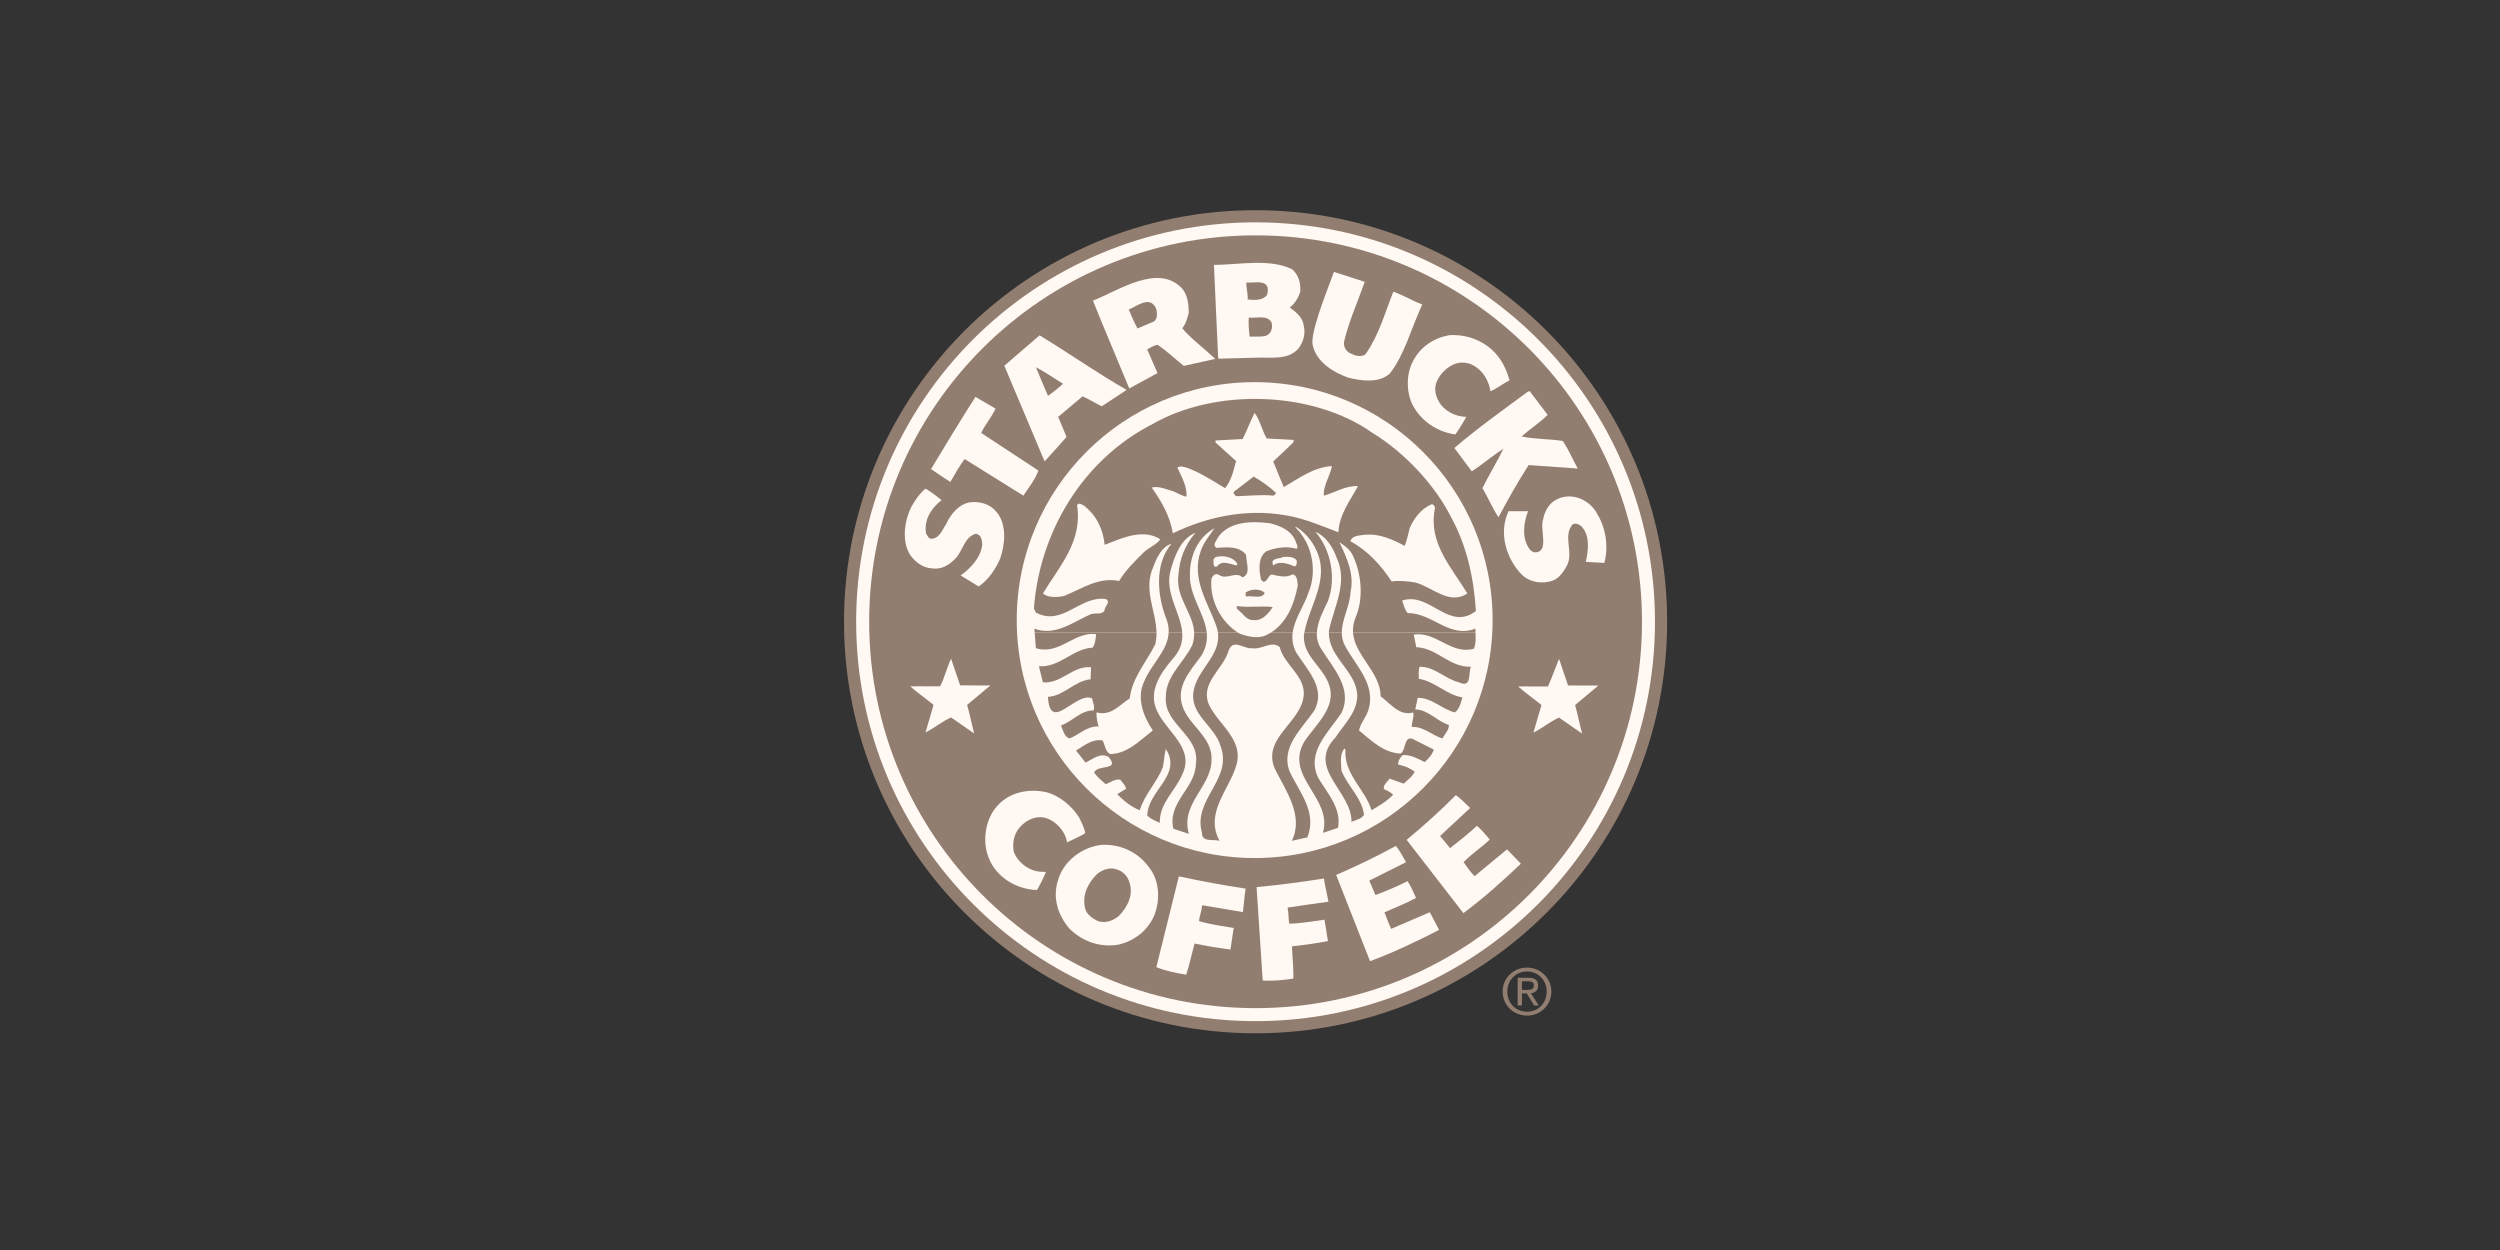 <svg xmlns="http://www.w3.org/2000/svg" width="240" height="120" viewBox="0 0 240 120" fill="none"><rect x="0" y="0" width="240" height="120" fill="#333333" stroke="none"/><g clip-path="url(#clip0_2557_4003)"><path d="M81.027 59.687C81.027 37.868 98.715 20.179 120.536 20.179C142.356 20.179 160.044 37.868 160.044 59.687C160.044 81.508 142.356 99.195 120.536 99.195C98.715 99.195 81.027 81.507 81.027 59.687Z" fill="#927E70"></path><path d="M82.191 59.687C82.191 38.511 99.358 21.345 120.535 21.345C141.711 21.345 158.878 38.511 158.878 59.687C158.878 80.863 141.711 98.03 120.535 98.03C99.358 98.029 82.191 80.863 82.191 59.687Z" fill="#FFF8F3"></path><path d="M83.441 59.687C83.441 39.201 100.049 22.594 120.537 22.594C141.023 22.594 157.63 39.201 157.63 59.687C157.63 80.174 141.022 96.781 120.537 96.781C100.048 96.781 83.441 80.174 83.441 59.687Z" fill="#927E70"></path><path d="M97.606 59.53C97.606 46.913 107.833 36.686 120.448 36.686C133.064 36.686 143.291 46.913 143.291 59.53C143.291 72.145 133.064 82.372 120.448 82.372C107.833 82.372 97.606 72.145 97.606 59.53ZM124.06 25.86C124.686 26.422 124.863 27.16 124.831 27.979C124.654 28.558 124.334 29.119 123.819 29.521C124.446 29.986 125.072 30.469 125.168 31.303C125.345 32.122 125.103 32.86 124.638 33.47C123.659 34.577 122.102 34.289 120.688 34.336L116.956 34.434L116.931 34.095L116.547 25.619L116.531 25.434C118.987 25.418 121.877 24.783 124.06 25.86ZM131.013 27.056C130.354 28.958 129.488 30.837 129.021 32.844C128.994 33.103 129.063 33.363 129.214 33.576C129.364 33.788 129.587 33.939 129.84 34C130.235 34.218 130.796 34.258 131.092 34C132.362 32.219 132.964 30.003 133.759 28.003C134.77 28.357 135.558 28.863 136.538 29.232C135.493 31.448 134.851 34.057 133.405 35.879C132.362 36.794 130.709 36.569 129.457 36.263C128.028 35.75 126.47 34.836 126.037 33.23C125.701 32.13 127.226 28.357 128.06 26.102L131.013 27.056Z" fill="#FFF8F3"></path><path d="M107.879 37.614L105.759 39.009C104.968 38.593 104.506 38.311 103.929 38.047L101.582 40.022C101.823 40.601 102.131 41.306 102.388 41.949L100.292 44.291L100.124 43.922L96.414 35.109L99.802 32.194L100.075 32.363C102.733 33.986 105.465 35.899 108.157 37.431L107.879 37.614ZM108.408 37.291C107.296 34.577 105.933 31.407 104.924 28.862C107.478 27.834 111.171 25.306 113.45 27.659C114.027 28.301 114.108 29.199 114.124 30.018C113.981 30.547 113.85 31.079 113.498 31.512C114.26 32.45 115.675 33.514 116.653 34.445L116.533 34.486L113.643 35.124C112.615 34.297 112.033 33.714 111.139 33.101C110.753 33.148 110.488 33.374 110.125 33.534L111.121 35.815L108.408 37.291Z" fill="#FFF8F3"></path><path d="M121.556 27.353C121.781 27.593 121.734 28.092 121.603 28.365C121.187 28.847 120.416 28.829 119.774 28.749C119.821 28.204 119.62 27.674 119.66 27.112C120.206 27.192 121.155 26.919 121.556 27.353ZM110.96 29.568C111.119 29.97 111.128 30.623 110.786 30.861L109.197 31.535C108.801 30.806 108.632 30.306 108.359 29.714C109.097 29.441 110.365 28.333 110.96 29.568ZM122.086 31.013C122.213 31.576 121.958 32.154 121.411 32.267C120.898 32.346 120.513 32.298 119.967 32.314C119.886 31.735 119.839 30.965 119.886 30.483C120.624 30.579 121.734 30.178 122.086 31.013Z" fill="#927E70"></path><path d="M143.759 34.145C144.305 34.819 144.676 35.654 144.916 36.504C144.241 36.867 143.728 37.276 143.085 37.564C142.926 36.569 142.379 35.557 141.4 35.06C140.935 34.787 140.243 34.738 139.714 34.915C138.895 35.22 138.189 35.927 137.884 36.745C137.611 37.532 137.916 38.302 138.366 38.912C138.992 39.619 139.828 39.989 140.773 40.021C140.348 40.719 140.116 41.16 139.714 41.707C138.14 41.482 136.663 40.615 135.765 39.154C134.994 37.918 134.946 36.023 135.621 34.723C136.326 33.293 137.724 32.378 139.232 32.169C141.047 32.105 142.684 32.828 143.759 34.145Z" fill="#FFF8F3"></path><path d="M102.05 36.842C101.596 37.261 101.113 37.647 100.606 37.997C100.22 37.082 99.85 36.263 99.449 35.252C100.371 35.743 101.181 36.311 102.05 36.842Z" fill="#927E70"></path><path d="M148.577 39.828C147.839 40.567 146.86 41.194 146.072 41.9C147.325 42.172 148.737 42.124 150.022 42.333C150.6 43.169 150.905 43.972 151.467 44.982L146.747 44.646C145.703 46.283 144.756 47.953 143.856 49.655C143.295 48.836 142.862 47.777 142.315 46.862C142.926 45.625 143.72 44.317 144.332 43.08C143.28 43.731 142.357 44.573 141.287 45.247L139.619 43.007C141.866 41.08 144.291 39.363 146.651 37.614L146.842 37.545L148.577 39.828ZM95.577 39.235C95.151 40.118 94.589 40.719 94.197 41.562L99.687 45.174C99.398 45.993 98.772 46.797 98.241 47.582L92.606 44.066C92.101 44.732 91.739 45.415 91.233 46.266C90.494 45.777 89.972 45.456 89.379 45.031C90.777 42.701 92.101 40.519 93.642 38.101L95.577 39.235Z" fill="#FFF8F3"></path><path d="M111.024 60.709C111.034 61.09 110.995 61.47 110.909 61.841C110.058 63.559 108.678 65.067 108.454 67.044C107.475 67.668 106.671 68.761 105.275 68.392C105.226 68.761 105.339 69.321 105.467 69.739C104.359 69.692 103.604 70.51 102.672 70.896C102.175 70.736 102.046 70.093 101.855 69.644C102.945 69.275 103.732 68.183 104.985 68.2C105.13 67.797 104.903 67.428 104.84 67.044C103.281 66.352 100.81 70.463 100.602 66.899C102.159 66.803 103.154 65.357 104.696 65.213L104.743 64.056C102.993 63.88 101.869 65.678 100.12 65.501L99.734 63.961C101.756 64.088 102.962 62.275 104.888 62.177C105.144 61.841 105.176 61.343 105.226 60.877C103.123 60.603 101.678 62.933 99.446 62.225C99.446 62.225 99.37 61.256 99.328 60.709H111.024" fill="#927E70"></path><path d="M113.492 60.709C113.563 61.564 113.354 62.417 112.548 63.287C111.392 64.65 110.221 66.368 111.055 68.2C111.939 70.221 114.716 71.795 113.512 74.316C112.854 75.906 111.28 77.11 111.344 78.988C110.928 78.811 110.495 78.634 110.141 78.314C110.141 75.922 113.543 74.429 111.922 71.908C111.779 72.405 111.746 73.08 111.634 73.642C111.071 75.103 109.867 76.274 109.417 77.786C108.664 77.495 107.876 76.885 107.25 76.243L108.118 75.712C108.022 75.391 107.764 75.118 107.539 74.845C106.976 74.766 106.607 75.135 106.143 75.28C105.741 74.926 105.355 74.605 105.035 74.171C105.323 73.351 107.571 74.028 106.431 72.679C105.661 72.197 104.89 72.888 104.216 73.21L103.301 72.053C104.087 71.572 104.873 70.897 105.852 71.09C106.093 71.524 106.11 72.164 106.575 72.391C108.229 72.359 109.401 71.106 110.669 70.126C109.785 68.811 109.064 66.996 109.85 65.406C110.478 63.812 112.119 62.472 112.193 60.71H113.492" fill="#927E70"></path><path d="M115.843 60.709C115.926 61.444 115.805 62.197 115.292 62.996C114.249 64.411 112.884 65.902 113.51 67.765C114.104 69.644 116.448 70.783 116.304 72.968C116.288 75.552 113.285 77.158 114.136 80.048L112.643 79.566C112.05 76.998 114.779 75.681 114.81 73.305C115.196 70.574 111.71 69.562 111.919 66.899C111.905 64.875 113.686 63.591 114.473 61.889C114.599 61.509 114.654 61.109 114.635 60.709H115.843Z" fill="#927E70"></path><path d="M124.1 60.709C124 61.38 124.122 62.065 124.447 62.66C125.49 64.312 127.321 66.064 126.179 68.2C124.977 69.964 122.969 71.684 123.771 73.978C124.655 75.986 126.501 77.896 125.505 80.386L124.013 80.722C125.2 78.296 123.419 75.89 122.376 73.787C121.107 70.768 125.104 69.321 125.168 66.561C125.153 64.78 123.258 63.768 122.858 62.13C122.038 61.439 121.187 62.404 120.207 62.225C119.485 62.371 118.377 61.23 117.945 62.467C117.43 64.28 115.085 65.614 116.114 67.765C117.094 69.676 119.453 71.073 118.665 73.546C117.96 75.857 115.632 78.058 117.076 80.722C116.482 80.53 115.374 80.899 115.39 79.951C114.475 76.724 118.377 74.845 117.172 71.619C116.611 69.644 114.057 68.551 114.619 66.175C115.035 64.219 117.227 62.851 116.919 60.709H124.1" fill="#927E70"></path><path d="M126.422 60.709C126.391 61.258 126.502 61.804 126.856 62.322C127.964 64.121 129.891 66.096 128.783 68.44C127.531 70.318 125.347 72.229 126.566 74.702C127.45 76.179 128.815 77.655 128.447 79.471L127.001 79.952C127.964 76.565 123.243 74.572 125.219 71.185C126.439 69.371 128.622 67.668 127.387 65.26C126.648 63.769 125.123 62.885 125.17 61.021L125.222 60.71L126.422 60.709Z" fill="#927E70"></path><path d="M128.81 60.709C128.802 61.19 128.925 61.664 129.164 62.081C130.208 63.961 132.087 65.742 131.381 68.102C131.186 68.826 130.611 69.388 130.466 70.125C131.687 71.137 132.843 72.276 134.463 72.341C135.041 71.972 134.72 70.334 135.908 71.088L137.641 71.957C137.515 72.422 137.128 72.84 136.776 73.16C136.118 72.84 135.475 72.454 134.655 72.485C134.413 72.742 134.204 73.031 134.223 73.4C134.8 73.495 135.328 73.736 135.811 74.074C135.587 74.557 135.152 74.861 134.751 75.231L133.402 74.748C133.178 75.07 132.711 75.407 132.874 75.76C133.178 75.89 133.516 76.065 133.74 76.291C133.146 76.933 132.392 77.348 131.668 77.785C131.044 75.745 128.987 74.315 129.163 71.956L129.068 71.86C128.586 72.404 128.748 73.272 128.78 73.978C129.358 75.455 130.739 76.597 130.948 78.217C130.706 78.633 130.16 78.714 129.742 78.891C129.791 75.969 125.36 73.755 128.202 70.8C129.149 69.352 130.739 67.973 130.175 65.982C129.598 64.058 127.552 62.864 127.57 60.709H128.81" fill="#927E70"></path><path d="M141.646 60.709C141.662 61.252 141.712 61.719 141.5 62.275C139.3 62.901 137.856 60.573 135.721 60.925L135.961 62.13C137.936 62.195 139.172 64.089 141.212 64.007C140.922 64.586 141.34 66.111 140.056 65.501C138.724 65.181 137.76 64.007 136.299 64.007C136.123 64.33 136.234 64.78 136.203 65.163C137.744 65.405 138.852 66.706 140.392 66.947C140.247 67.476 140.103 68.069 139.669 68.392C138.416 68.086 137.438 66.962 136.104 66.994L135.865 68.101C137.133 68.133 137.952 69.257 139.092 69.594C139.123 70.061 138.707 70.478 138.466 70.895C137.455 70.591 136.684 69.724 135.528 69.788C135.512 69.352 135.769 68.856 135.671 68.392C134.373 68.777 133.504 67.573 132.542 66.849C132.515 64.481 130.022 62.926 129.891 60.709H141.646" fill="#927E70"></path><path d="M99.33 60.709C99.315 60.495 99.303 60.347 99.303 60.347C101.294 61.119 103.043 59.689 104.745 58.952C105.178 58.822 105.852 59.047 106.047 58.566C106.029 58.197 106.704 57.763 106.143 57.506C103.653 57.168 102 60.171 99.448 58.806L99.254 58.421C99.785 51.165 103.879 44.148 110.669 40.696C116.739 37.227 126.051 37.517 131.767 41.563C134.802 43.425 137.708 46.492 139.283 49.608C140.79 52.337 141.482 55.402 141.689 58.662C139.055 60.653 137.29 56.785 134.607 57.651C134.752 58.069 134.833 58.502 135.139 58.855C137.516 58.839 139.153 61.328 141.641 60.347L141.643 60.709H129.888C129.863 60.223 129.946 59.738 130.131 59.288C130.95 57.394 130.692 54.936 129.793 53.17C129.52 52.705 129.039 52.336 128.589 52.063C129.248 53.46 130.05 55.114 129.649 56.831C129.603 58.157 128.822 59.43 128.813 60.709H127.573L127.578 60.541C128.043 58.292 129.458 55.9 128.301 53.507C127.979 52.545 127.259 51.453 126.279 51.051C127.739 52.722 128.317 55.45 127.482 57.699C127.06 58.594 126.48 59.657 126.422 60.709H125.221C125.718 58.064 127.73 55.562 126.325 52.736C125.956 51.902 125.218 51.051 124.399 50.569L124.35 50.618C125.988 52.208 126.485 54.825 125.602 56.927C125.189 58.16 124.284 59.387 124.101 60.709H116.919C116.892 60.52 116.848 60.335 116.788 60.154C115.969 57.842 114.298 55.531 115.294 52.832C115.568 52.061 116.114 51.403 116.594 50.714C115.005 51.564 114.202 53.363 114.234 55.193C114.165 57.183 115.637 58.888 115.846 60.709H114.638C114.542 58.826 112.846 57.357 113.127 55.241C113.222 53.684 113.752 52.319 114.763 51.148C113.367 51.709 112.79 53.315 112.404 54.663C111.735 56.826 113.333 58.77 113.493 60.709H112.194C112.209 60.272 112.134 59.837 111.972 59.431C111.105 57.2 110.799 54.182 112.453 52.207C111.553 52.448 111.024 53.571 110.719 54.422C109.724 56.601 110.982 58.62 111.025 60.709H99.33" fill="#927E70"></path><path d="M121.601 42.092L124.202 42.237L124.154 42.478L122.228 44.308C122.564 45.128 122.902 45.947 123.239 46.764C124.7 45.915 126.098 44.854 127.864 44.741C127.703 45.673 126.997 46.653 127.092 47.583C128.184 47.278 129.181 46.604 130.369 46.668C129.63 48.033 128.554 49.399 128.489 51.1C126.868 50.491 125.197 49.751 123.384 49.463C119.514 48.803 115.788 49.654 112.593 51.197C112.32 49.575 111.534 48.162 110.57 46.813C111.148 46.621 111.854 46.941 112.449 47.103C112.947 47.246 113.365 47.584 113.895 47.681C113.99 46.718 113.429 45.77 113.028 44.887C113.301 44.678 113.735 44.837 114.04 44.935C115.307 45.416 116.448 46.17 117.604 46.862C118.198 46.17 118.421 45.175 118.663 44.26L116.689 42.478V42.286L119.29 42.141C119.722 41.322 120.012 40.455 120.445 39.636C120.976 40.359 121.152 41.306 121.601 42.092Z" fill="#FFF8F3"></path><path d="M122.518 47.342L122.279 47.583C121.074 47.455 119.806 47.615 118.665 47.633C118.537 47.504 118.281 47.311 118.52 47.15L120.351 45.752C121.107 46.188 121.908 46.749 122.518 47.342Z" fill="#927E70"></path><path d="M90.389 48.016C89.392 48.788 88.686 49.912 88.896 51.196C89.009 51.389 89.12 51.677 89.377 51.725C90.18 51.725 90.453 50.859 90.821 50.328C91.255 49.365 92.091 48.321 93.231 48.209C94.21 48.146 95.046 48.402 95.688 49.172C96.667 50.345 96.49 52.24 96.025 53.605C95.59 54.617 94.916 55.643 93.954 56.302L92.219 55.242C93.167 54.585 94.163 53.508 94.291 52.304C94.291 51.87 94.196 51.292 93.664 51.243C92.557 51.565 92.445 52.897 91.69 53.652C91.113 54.247 90.389 54.695 89.474 54.567C88.622 54.518 87.899 53.989 87.402 53.315C86.454 51.87 86.92 49.749 87.498 48.643C87.852 48.016 88.27 47.39 88.848 46.908C89.329 47.182 89.892 47.6 90.389 48.016ZM153.296 49.271C154.13 50.618 154.453 52.4 154.019 54.038L152.236 53.942C152.478 52.866 152.654 51.518 151.899 50.618C151.675 50.345 151.274 50.184 150.984 50.329C150.005 51.421 151.066 52.995 150.456 54.231C150.166 54.794 149.733 55.468 149.106 55.723C148.094 56.109 146.841 55.916 146.071 55.145C144.563 53.572 143.855 51.131 144.82 49.076H146.698C146.377 49.88 146.154 51.019 146.458 51.967C146.617 52.368 146.81 52.882 147.277 53.026C148.818 53.082 147.774 50.875 148.143 49.846C148.288 49.076 148.705 48.274 149.491 47.92C150.935 47.214 152.623 48.016 153.296 49.271ZM106.044 52.304C107.601 51.709 109.72 50.682 111.39 51.774C111.036 52.271 110.347 52.545 109.848 52.978C109.03 53.78 108.034 54.759 107.441 55.771C105.434 55.368 103.827 56.543 102.142 57.217C101.5 57.344 100.648 57.408 100.119 56.975C101.709 54.357 103.955 51.949 103.394 48.497C103.571 48.192 103.875 48.45 104.068 48.546C105.305 49.509 105.899 50.843 106.044 52.304ZM137.738 48.884C137.113 52.159 139.359 54.472 140.868 56.976C139.136 58.132 137.496 56.349 135.859 55.916C135.137 55.804 134.287 55.707 133.594 55.819C132.601 54.279 131.267 52.833 129.645 51.967C129.741 51.438 130.48 51.404 130.994 51.34C132.423 51.197 133.675 51.79 134.848 52.401C135.073 51.872 135.169 51.276 135.328 50.715C135.715 49.768 136.471 48.803 137.45 48.403C137.658 48.435 137.802 48.66 137.738 48.884ZM124.346 51.871C124.396 52.144 124.668 52.385 124.491 52.69C123.544 52.4 122.469 52.56 121.553 52.929C120.734 53.539 120.862 54.793 121.071 55.675L121.313 55.869C121.713 55.772 121.731 55.259 122.083 55.145C122.677 55.291 123.496 55.5 124.057 55.145C124.555 55.162 124.54 55.852 124.587 56.206C124.234 58.068 123.448 60.091 121.553 60.974C120.766 61.36 119.754 61.102 119 60.829C117.137 59.721 116.094 57.522 116.303 55.532C116.448 55.227 116.673 54.985 117.027 55.194C117.779 55.707 118.598 54.793 119.29 55.434C120.124 55.065 119.627 54.038 119.627 53.268C118.953 52.4 117.796 52.528 116.785 52.593C116.335 52.319 116.818 51.886 116.928 51.581C118.021 50.04 120.109 50.008 121.938 50.233C122.87 50.473 123.898 50.875 124.346 51.871Z" fill="#FFF8F3"></path><path d="M118.763 54.086V54.28C118.218 54.231 117.336 53.685 116.837 54.376C116.517 54.519 116.469 54.149 116.501 53.942C116.486 53.891 116.481 53.838 116.487 53.785C116.494 53.732 116.511 53.682 116.538 53.636C116.566 53.591 116.602 53.552 116.646 53.521C116.689 53.491 116.739 53.47 116.791 53.46C117.544 53.284 118.395 53.508 118.763 54.086ZM124.496 53.845C124.481 54.038 124.528 54.263 124.303 54.376C123.693 54.135 122.842 53.797 122.232 54.28C121.878 53.525 122.859 53.685 123.195 53.461C123.693 53.443 124.272 53.429 124.496 53.845Z" fill="#FFF8F3"></path><path d="M121.411 56.928C121.123 57.538 120.191 57.153 119.677 57.264C119.502 57.2 119.612 57.008 119.581 56.88C120.095 56.526 121.01 56.479 121.411 56.928ZM122.181 58.278C121.798 58.855 121.219 59.577 120.449 59.53C119.581 59.594 119.389 58.888 118.762 58.47L118.715 58.179C119.871 58.357 121.139 58.133 122.181 58.278Z" fill="#927E70"></path><path d="M92.171 65.791C93.144 65.785 94.078 65.823 95.082 65.799L92.847 67.668C93.063 68.455 93.249 69.359 93.521 70.415L91.305 68.873C90.373 69.299 89.812 69.821 88.85 70.318L89.62 67.668C88.888 67.069 88.07 66.501 87.379 65.891C88.387 65.865 89.27 65.906 90.245 65.886C90.695 65.044 90.896 64.079 91.305 63.236L92.171 65.791ZM103.588 78.459C103.781 78.924 104.061 79.292 104.18 79.99C103.667 80.313 103.018 80.578 102.432 80.867C102.289 79.807 101.356 78.779 100.313 78.506C99.447 78.29 98.499 78.7 97.858 79.47C97.327 80.095 97.166 80.995 97.327 81.782C97.745 82.872 98.901 83.695 100.072 83.695L100.409 83.706C100.167 84.307 99.877 84.888 99.544 85.443C97.6 85.377 95.641 84.237 94.918 82.358C94.293 80.835 94.566 78.859 95.545 77.59C96.733 76.082 98.628 75.664 100.459 76.05C101.693 76.388 102.849 77.318 103.588 78.459ZM141.013 77.448L141.134 77.567L138.244 80.257L139.208 81.42C140.026 80.778 140.91 80.095 141.785 79.278C142.234 79.655 142.597 80.095 143.021 80.595C142.155 81.42 141.255 81.983 140.501 82.77C140.822 83.172 141.07 83.628 141.559 84.111L144.675 81.541L146.007 82.914C144.241 84.591 142.315 86.319 140.484 87.658L135.041 80.626C136.775 79.18 138.236 77.864 139.762 76.338C140.228 76.644 140.565 77.045 141.013 77.448ZM110.38 83.372C111.359 84.624 111.375 86.566 110.764 87.995C110.083 89.449 108.774 90.373 107.345 90.693C105.612 90.966 103.974 90.405 102.721 89.202C101.614 87.981 101.003 86.231 101.565 84.529C102.062 82.683 103.86 81.334 105.708 81.109C107.617 80.996 109.384 81.879 110.38 83.372Z" fill="#FFF8F3"></path><path d="M108.357 84.529C108.901 85.797 108.276 87.049 107.393 87.948C106.832 88.397 106.096 88.68 105.358 88.407C104.893 88.182 104.319 87.771 104.19 87.273C103.836 85.989 104.424 84.785 105.322 83.902C105.868 83.452 106.655 83.196 107.344 83.516C107.762 83.644 108.227 84.111 108.357 84.529Z" fill="#927E70"></path><path d="M127.53 86.567C126.179 86.761 124.889 86.922 123.603 87.131C123.732 87.764 123.675 88.189 123.772 88.671C124.976 88.648 126.028 88.434 127.152 88.289L127.481 90.348C126.337 90.561 125.185 90.727 124.028 90.847C124.06 91.777 124.184 92.916 124.169 93.944C123.223 94.089 122.2 94.193 121.221 94.129L120.643 85.347L120.635 85.163C122.797 84.957 124.952 84.681 127.095 84.335C127.185 84.994 127.386 85.755 127.53 86.567ZM134.896 82.619L134.977 82.77L131.45 84.539L132.048 85.925C133.124 85.514 134.053 85.132 135.122 84.592C135.448 85.081 135.672 85.605 135.94 86.202C134.97 86.719 133.967 87.12 132.91 87.584C133.106 88.059 133.205 88.406 133.55 89.168L137.262 87.576L138.156 89.269C135.99 90.382 133.656 91.498 131.522 92.271L128.271 83.995C130.341 83.094 132.114 82.24 134.005 81.205C134.368 81.628 134.579 82.108 134.896 82.619ZM119.319 87.565C117.975 87.34 116.693 87.1 115.407 86.907C115.335 87.55 115.154 87.938 115.1 88.425C116.254 88.769 117.321 88.886 118.436 89.09L118.122 91.154C116.967 91.008 115.819 90.816 114.68 90.577C114.428 91.472 114.201 92.597 113.875 93.572C112.927 93.421 111.921 93.208 111.008 92.848L113.127 84.308L113.177 84.131C115.313 84.593 117.5 84.996 119.583 85.307C119.467 85.962 119.426 86.75 119.319 87.565ZM150.534 65.804C151.505 65.8 152.372 65.826 153.443 65.814L151.209 67.683C151.427 68.469 151.611 69.373 151.882 70.43L149.668 68.887C148.734 69.311 148.174 69.834 147.211 70.331L147.981 67.683C147.25 67.085 146.431 66.515 145.743 65.905C146.749 65.879 147.632 65.919 148.606 65.9C149 65.023 149.281 64.18 149.668 63.25L150.534 65.804Z" fill="#FFF8F3"></path><path d="M146.597 92.888C147.853 92.888 148.929 93.864 148.929 95.188C148.929 96.524 147.853 97.5 146.597 97.5C145.329 97.5 144.254 96.524 144.254 95.188C144.254 93.864 145.329 92.888 146.597 92.888ZM146.597 93.261C145.528 93.261 144.702 94.088 144.702 95.188C144.702 96.313 145.529 97.127 146.597 97.127C147.654 97.127 148.481 96.314 148.481 95.188C148.48 94.088 147.654 93.261 146.597 93.261ZM146.106 96.524H145.696V93.864H146.715C147.349 93.864 147.66 94.1 147.66 94.622C147.66 95.101 147.361 95.306 146.963 95.355L147.721 96.524H147.274L146.566 95.368H146.105L146.106 96.524ZM146.106 95.033H146.591C147.088 95.033 147.25 94.889 147.25 94.597C147.25 94.343 147.125 94.199 146.659 94.199H146.106V95.033Z" fill="#927E70"></path></g><defs><clipPath id="clip0_2557_4003"><rect width="80.735" height="82" fill="white" transform="translate(80 19)"></rect></clipPath></defs></svg>